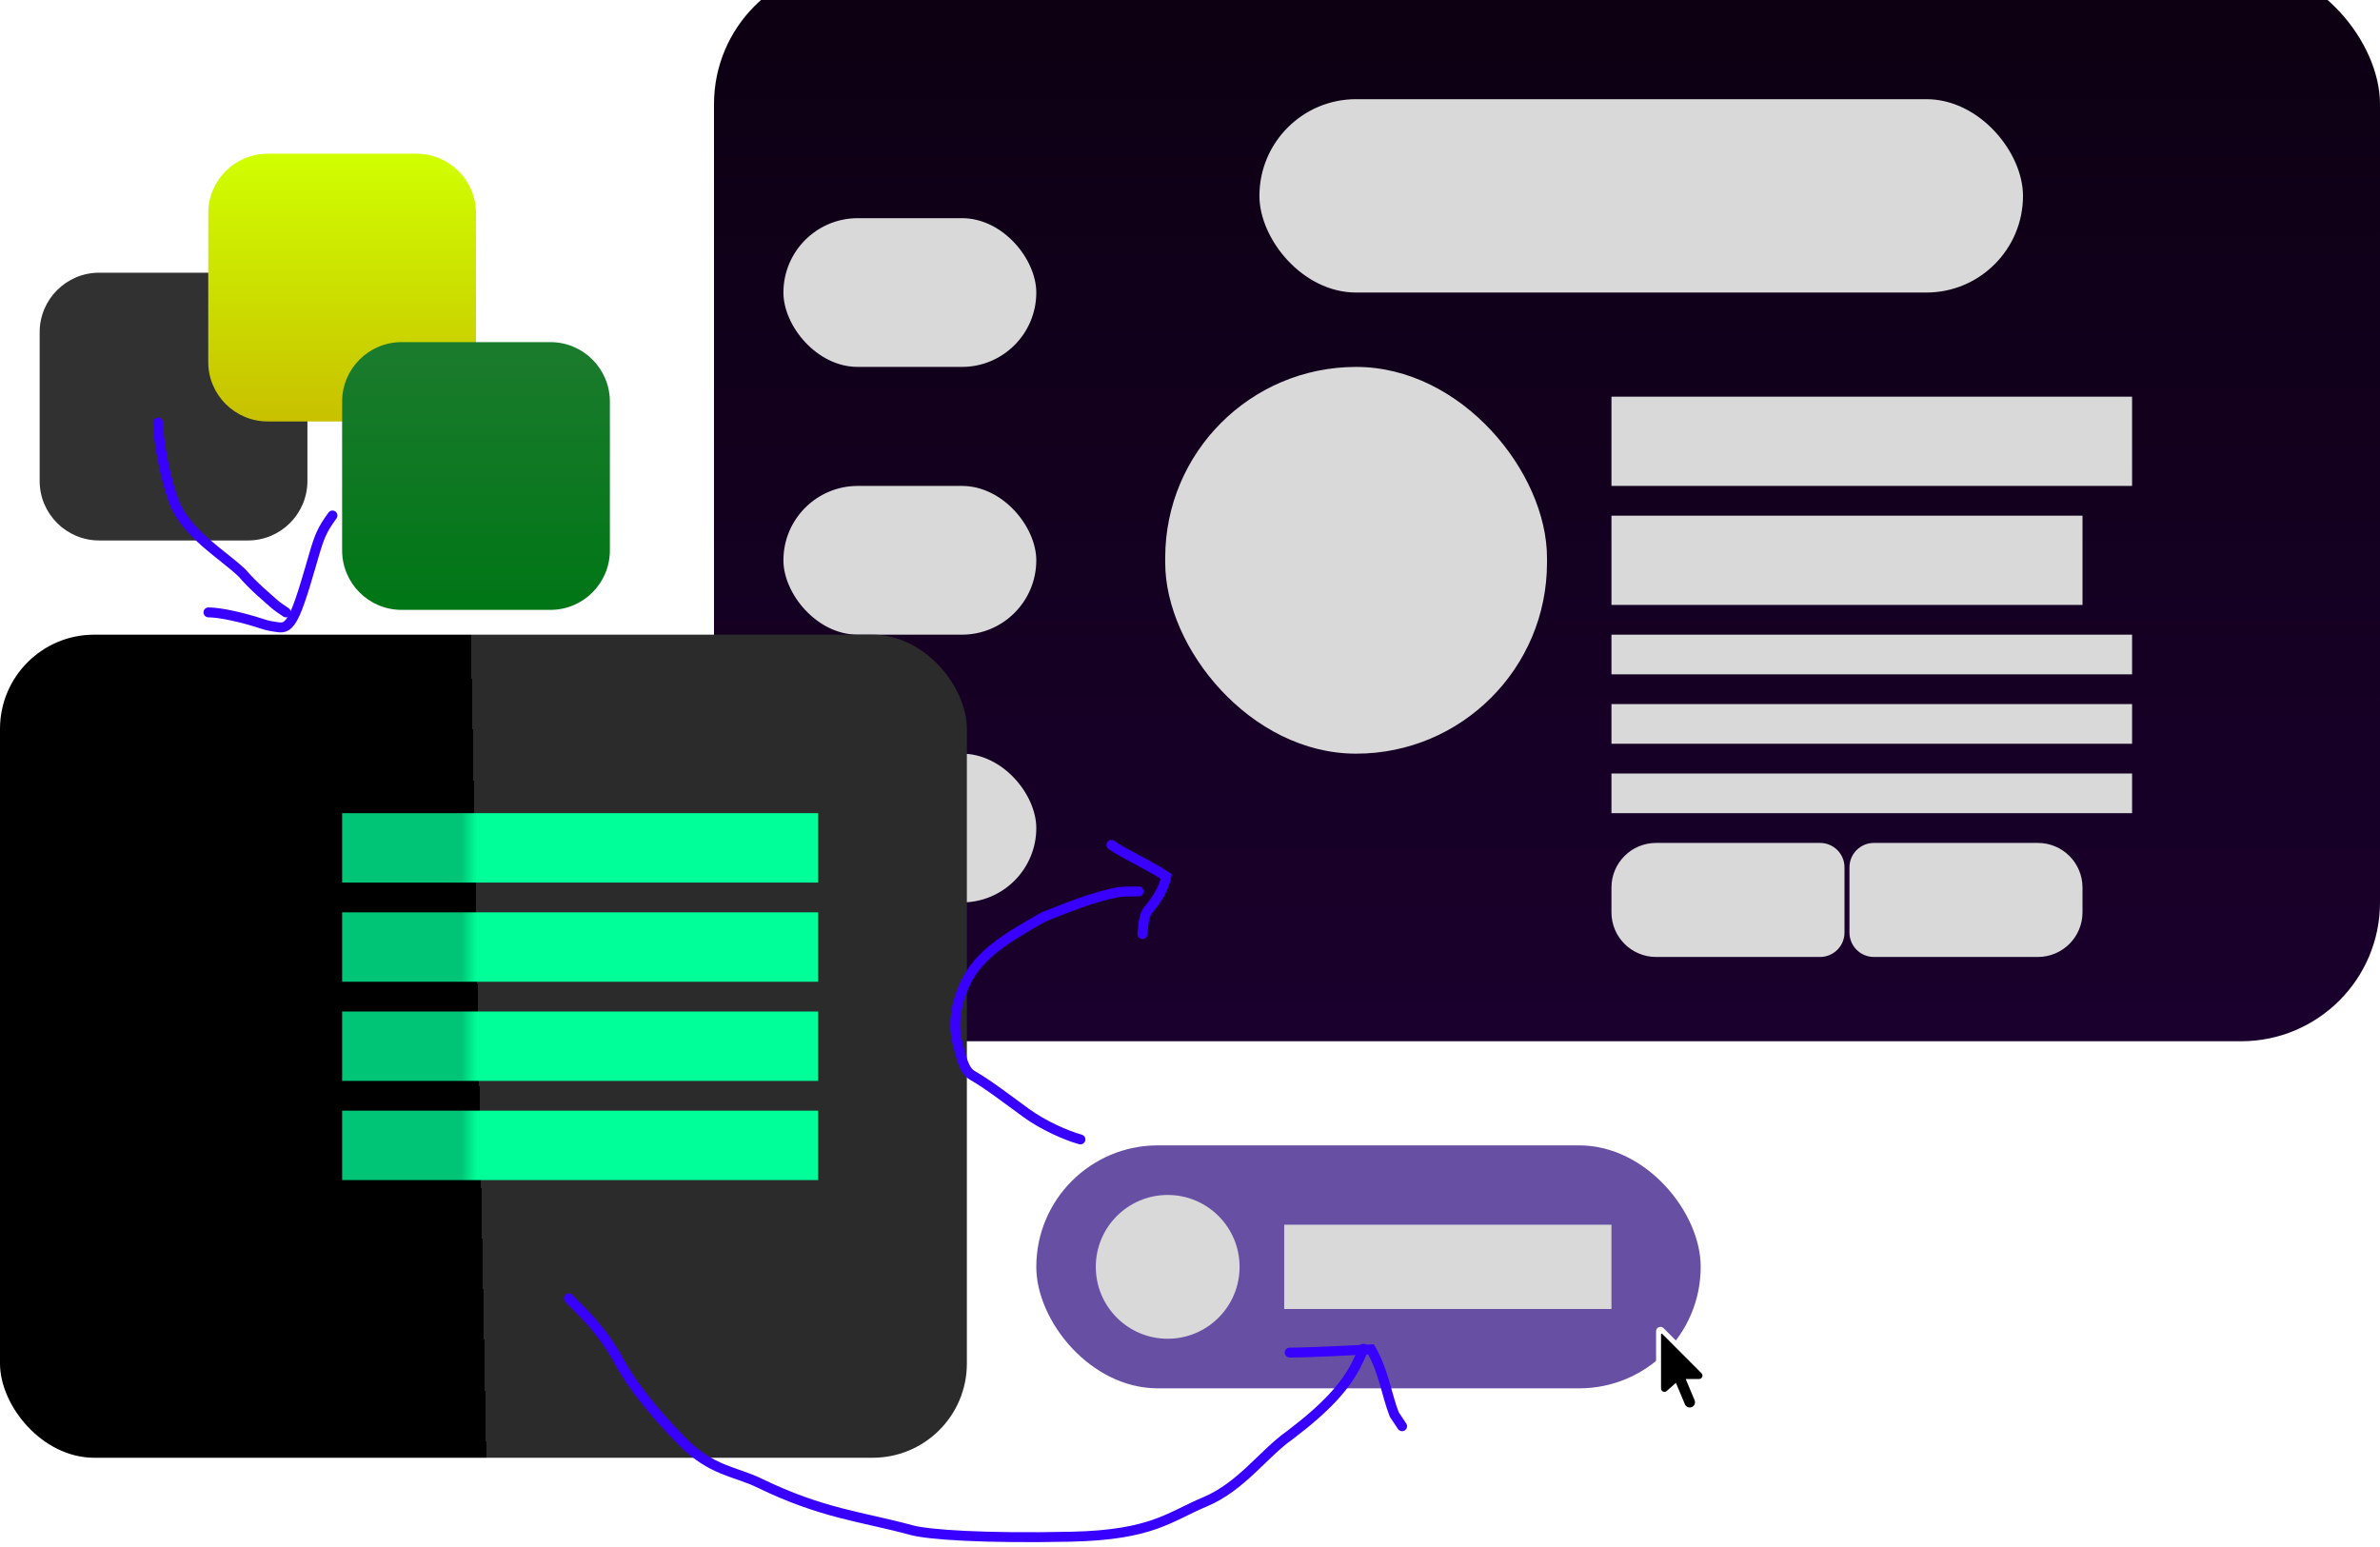 <svg width="480" height="312" viewBox="0 0 480 312" fill="none" xmlns="http://www.w3.org/2000/svg">
<g filter="url(#filter0_i_0_1)">
<rect x="144" width="336" height="217" rx="28" fill="url(#paint0_linear_0_1)"/>
</g>
<rect x="158" y="44" width="51" height="30" rx="15" fill="#D9D9D9"/>
<rect x="158" y="98" width="51" height="30" rx="15" fill="#D9D9D9"/>
<rect x="158" y="152" width="51" height="30" rx="15" fill="#D9D9D9"/>
<rect x="235" y="74" width="77" height="78" rx="38.5" fill="#D9D9D9"/>
<rect x="325" y="80" width="105" height="18" fill="#D9D9D9"/>
<rect x="325" y="104" width="95" height="18" fill="#D9D9D9"/>
<rect x="325" y="128" width="105" height="8" fill="#D9D9D9"/>
<rect x="325" y="142" width="105" height="8" fill="#D9D9D9"/>
<rect x="325" y="156" width="105" height="8" fill="#D9D9D9"/>
<path d="M325 179C325 174.029 329.029 170 334 170H367.071C369.793 170 372 172.207 372 174.929V188.071C372 190.793 369.793 193 367.071 193H334C329.029 193 325 188.971 325 184V179Z" fill="#D9D9D9"/>
<path d="M420 179C420 174.029 415.971 170 411 170H377.929C375.207 170 373 172.207 373 174.929V188.071C373 190.793 375.207 193 377.929 193H411C415.971 193 420 188.971 420 184V179Z" fill="#D9D9D9"/>
<rect x="254" y="20" width="154" height="39" rx="19.5" fill="#D9D9D9"/>
<g filter="url(#filter1_i_0_1)">
<rect y="136" width="195" height="166" rx="19" fill="url(#paint1_linear_0_1)"/>
</g>
<rect x="69" y="164" width="96" height="14" fill="url(#paint2_linear_0_1)"/>
<rect x="69" y="184" width="96" height="14" fill="url(#paint3_linear_0_1)"/>
<rect x="69" y="204" width="96" height="14" fill="url(#paint4_linear_0_1)"/>
<rect x="69" y="224" width="96" height="14" fill="url(#paint5_linear_0_1)"/>
<g filter="url(#filter2_i_0_1)">
<path d="M8 72C8 65.373 13.373 60 20 60H50C56.627 60 62 65.373 62 72V102C62 108.627 56.627 114 50 114H20C13.373 114 8 108.627 8 102V72Z" fill="#313131"/>
</g>
<g filter="url(#filter3_i_0_1)">
<path d="M42 48C42 41.373 47.373 36 54 36H84C90.627 36 96 41.373 96 48V78C96 84.627 90.627 90 84 90H54C47.373 90 42 84.627 42 78V48Z" fill="url(#paint6_linear_0_1)"/>
</g>
<g filter="url(#filter4_i_0_1)">
<path d="M69 86C69 79.373 74.373 74 81 74H111C117.627 74 123 79.373 123 86V116C123 122.627 117.627 128 111 128H81C74.373 128 69 122.627 69 116V86Z" fill="url(#paint7_linear_0_1)"/>
</g>
<rect x="209" y="231" width="134" height="49" rx="24.5" fill="#6750A4"/>
<circle cx="235.5" cy="255.5" r="14.5" fill="#D9D9D9"/>
<rect x="259" y="247" width="66" height="17" fill="#D9D9D9"/>
<path fill-rule="evenodd" clip-rule="evenodd" d="M335.501 267.86L343.884 276.261C344.937 277.317 344.19 279.119 342.699 279.119L341.475 279.119L342.691 282.007C342.904 282.513 342.907 283.073 342.7 283.582C342.492 284.092 342.098 284.49 341.59 284.703C341.334 284.81 341.066 284.864 340.792 284.864C339.961 284.864 339.216 284.369 338.894 283.603L337.616 280.565L336.784 281.303C335.703 282.259 334 281.492 334 280.048V268.481C334 267.697 334.947 267.305 335.501 267.86Z" fill="white"/>
<path fill-rule="evenodd" clip-rule="evenodd" d="M335 269.129C335 268.998 335.159 268.932 335.251 269.025L343.159 276.95C343.59 277.382 343.284 278.119 342.674 278.119L339.97 278.118L341.769 282.394C341.996 282.934 341.742 283.555 341.203 283.781C340.662 284.008 340.042 283.755 339.816 283.216L337.999 278.892L336.139 280.539C335.723 280.907 335.081 280.651 335.007 280.127L335 280.026V269.129Z" fill="black"/>
<path d="M31.88 85.206C31.88 88.825 33.428 97.165 35.261 101.604C37.802 107.76 45.152 112.031 48.802 115.544C51.413 118.549 53.757 120.371 55.317 121.801C56.102 122.457 56.876 122.973 57.673 123.505" stroke="#3700FF" stroke-width="2" stroke-linecap="round"/>
<path d="M42.041 123.505C44.37 123.505 49.06 124.536 52.968 125.846C53.992 126.189 55.047 126.365 56.094 126.498C57.142 126.631 58.173 126.631 59.479 123.794C60.784 120.957 62.331 115.282 63.387 111.714C64.442 108.146 64.958 106.857 67.052 103.965" stroke="#3700FF" stroke-width="2" stroke-linecap="round"/>
<path d="M114.73 261.848C115.762 263.145 120.951 267.288 124.879 274.588C127.456 279.377 132.16 285.249 137.764 290.88C143.513 296.658 148.323 296.754 153.13 299.091C165.917 305.308 173.85 305.868 183.862 308.603C187.218 309.52 198.517 310.307 216.084 309.92C232.405 309.561 235.862 305.883 243.014 302.897C250.333 299.842 254.871 293.127 260.084 289.481C267.658 283.74 271.284 279.59 273.52 275.28C273.91 274.361 274.426 273.587 274.958 272.009" stroke="#3700FF" stroke-width="2" stroke-linecap="round"/>
<path d="M260.107 272.79C264.5 272.79 273.379 272.274 276.509 272.134C279.124 276.69 279.647 281.357 281.203 285.284C281.726 286.07 282.242 286.843 282.774 287.641" stroke="#3700FF" stroke-width="2" stroke-linecap="round"/>
<path d="M217.901 229.802C215.048 229.028 210.366 226.942 206.97 224.472C203.284 221.791 199.158 218.61 196.157 216.914C194.373 215.906 193.937 213.396 193.156 210.548C191.718 205.307 193.664 200.117 195.223 197.256C198.242 191.717 204.848 188.127 210.585 184.872C215.025 183.172 219.699 181.093 225.565 179.913C227.007 179.78 228.296 179.78 229.625 179.78" stroke="#3700FF" stroke-width="2" stroke-linecap="round"/>
<path d="M224.154 170.401C226.217 171.956 231.954 174.559 235.217 176.775C234.58 179.772 232.759 182.117 231.458 183.676C230.93 184.462 230.672 185.235 230.407 188.377" stroke="#3700FF" stroke-width="2" stroke-linecap="round"/>
<defs>
<filter id="filter0_i_0_1" x="144" y="0" width="336" height="217" filterUnits="userSpaceOnUse" color-interpolation-filters="sRGB">
<feFlood flood-opacity="0" result="BackgroundImageFix"/>
<feBlend mode="normal" in="SourceGraphic" in2="BackgroundImageFix" result="shape"/>
<feColorMatrix in="SourceAlpha" type="matrix" values="0 0 0 0 0 0 0 0 0 0 0 0 0 0 0 0 0 0 127 0" result="hardAlpha"/>
<feOffset dy="-7"/>
<feComposite in2="hardAlpha" operator="arithmetic" k2="-1" k3="1"/>
<feColorMatrix type="matrix" values="0 0 0 0 0.185 0 0 0 0 0 0 0 0 0 0.327 0 0 0 0.25 0"/>
<feBlend mode="normal" in2="shape" result="effect1_innerShadow_0_1"/>
</filter>
<filter id="filter1_i_0_1" x="0" y="136" width="195" height="166" filterUnits="userSpaceOnUse" color-interpolation-filters="sRGB">
<feFlood flood-opacity="0" result="BackgroundImageFix"/>
<feBlend mode="normal" in="SourceGraphic" in2="BackgroundImageFix" result="shape"/>
<feColorMatrix in="SourceAlpha" type="matrix" values="0 0 0 0 0 0 0 0 0 0 0 0 0 0 0 0 0 0 127 0" result="hardAlpha"/>
<feOffset dy="-8"/>
<feComposite in2="hardAlpha" operator="arithmetic" k2="-1" k3="1"/>
<feColorMatrix type="matrix" values="0 0 0 0 1 0 0 0 0 1 0 0 0 0 1 0 0 0 0.25 0"/>
<feBlend mode="normal" in2="shape" result="effect1_innerShadow_0_1"/>
</filter>
<filter id="filter2_i_0_1" x="8" y="60" width="54" height="54" filterUnits="userSpaceOnUse" color-interpolation-filters="sRGB">
<feFlood flood-opacity="0" result="BackgroundImageFix"/>
<feBlend mode="normal" in="SourceGraphic" in2="BackgroundImageFix" result="shape"/>
<feColorMatrix in="SourceAlpha" type="matrix" values="0 0 0 0 0 0 0 0 0 0 0 0 0 0 0 0 0 0 127 0" result="hardAlpha"/>
<feOffset dy="-5"/>
<feComposite in2="hardAlpha" operator="arithmetic" k2="-1" k3="1"/>
<feColorMatrix type="matrix" values="0 0 0 0 0 0 0 0 0 0 0 0 0 0 0 0 0 0 0.25 0"/>
<feBlend mode="normal" in2="shape" result="effect1_innerShadow_0_1"/>
</filter>
<filter id="filter3_i_0_1" x="42" y="36" width="54" height="54" filterUnits="userSpaceOnUse" color-interpolation-filters="sRGB">
<feFlood flood-opacity="0" result="BackgroundImageFix"/>
<feBlend mode="normal" in="SourceGraphic" in2="BackgroundImageFix" result="shape"/>
<feColorMatrix in="SourceAlpha" type="matrix" values="0 0 0 0 0 0 0 0 0 0 0 0 0 0 0 0 0 0 127 0" result="hardAlpha"/>
<feOffset dy="-5"/>
<feComposite in2="hardAlpha" operator="arithmetic" k2="-1" k3="1"/>
<feColorMatrix type="matrix" values="0 0 0 0 0 0 0 0 0 0 0 0 0 0 0 0 0 0 0.25 0"/>
<feBlend mode="normal" in2="shape" result="effect1_innerShadow_0_1"/>
</filter>
<filter id="filter4_i_0_1" x="69" y="74" width="54" height="54" filterUnits="userSpaceOnUse" color-interpolation-filters="sRGB">
<feFlood flood-opacity="0" result="BackgroundImageFix"/>
<feBlend mode="normal" in="SourceGraphic" in2="BackgroundImageFix" result="shape"/>
<feColorMatrix in="SourceAlpha" type="matrix" values="0 0 0 0 0 0 0 0 0 0 0 0 0 0 0 0 0 0 127 0" result="hardAlpha"/>
<feOffset dy="-5"/>
<feComposite in2="hardAlpha" operator="arithmetic" k2="-1" k3="1"/>
<feColorMatrix type="matrix" values="0 0 0 0 0 0 0 0 0 0 0 0 0 0 0 0 0 0 0.25 0"/>
<feBlend mode="normal" in2="shape" result="effect1_innerShadow_0_1"/>
</filter>
<linearGradient id="paint0_linear_0_1" x1="312" y1="0" x2="312" y2="217" gradientUnits="userSpaceOnUse">
<stop stop-color="#0C0011"/>
<stop offset="1" stop-color="#1A002D"/>
</linearGradient>
<linearGradient id="paint1_linear_0_1" x1="5.0839e-08" y1="220.826" x2="195" y2="217.174" gradientUnits="userSpaceOnUse">
<stop offset="0.495"/>
<stop offset="0.495" stop-color="#2B2B2B"/>
</linearGradient>
<linearGradient id="paint2_linear_0_1" x1="69" y1="171" x2="165" y2="171" gradientUnits="userSpaceOnUse">
<stop offset="0.25" stop-color="#00C476"/>
<stop offset="0.284" stop-color="#00FF99"/>
</linearGradient>
<linearGradient id="paint3_linear_0_1" x1="69" y1="191" x2="165" y2="191" gradientUnits="userSpaceOnUse">
<stop offset="0.25" stop-color="#00C476"/>
<stop offset="0.284" stop-color="#00FF99"/>
</linearGradient>
<linearGradient id="paint4_linear_0_1" x1="69" y1="211" x2="165" y2="211" gradientUnits="userSpaceOnUse">
<stop offset="0.25" stop-color="#00C476"/>
<stop offset="0.284" stop-color="#00FF99"/>
</linearGradient>
<linearGradient id="paint5_linear_0_1" x1="69" y1="231" x2="165" y2="231" gradientUnits="userSpaceOnUse">
<stop offset="0.25" stop-color="#00C476"/>
<stop offset="0.284" stop-color="#00FF99"/>
</linearGradient>
<linearGradient id="paint6_linear_0_1" x1="69" y1="36" x2="69" y2="90" gradientUnits="userSpaceOnUse">
<stop stop-color="#D0FF00"/>
<stop offset="1" stop-color="#C8C100"/>
</linearGradient>
<linearGradient id="paint7_linear_0_1" x1="96" y1="74" x2="96" y2="128" gradientUnits="userSpaceOnUse">
<stop stop-color="#1B7B2D"/>
<stop offset="1" stop-color="#007616"/>
</linearGradient>
</defs>
</svg>
